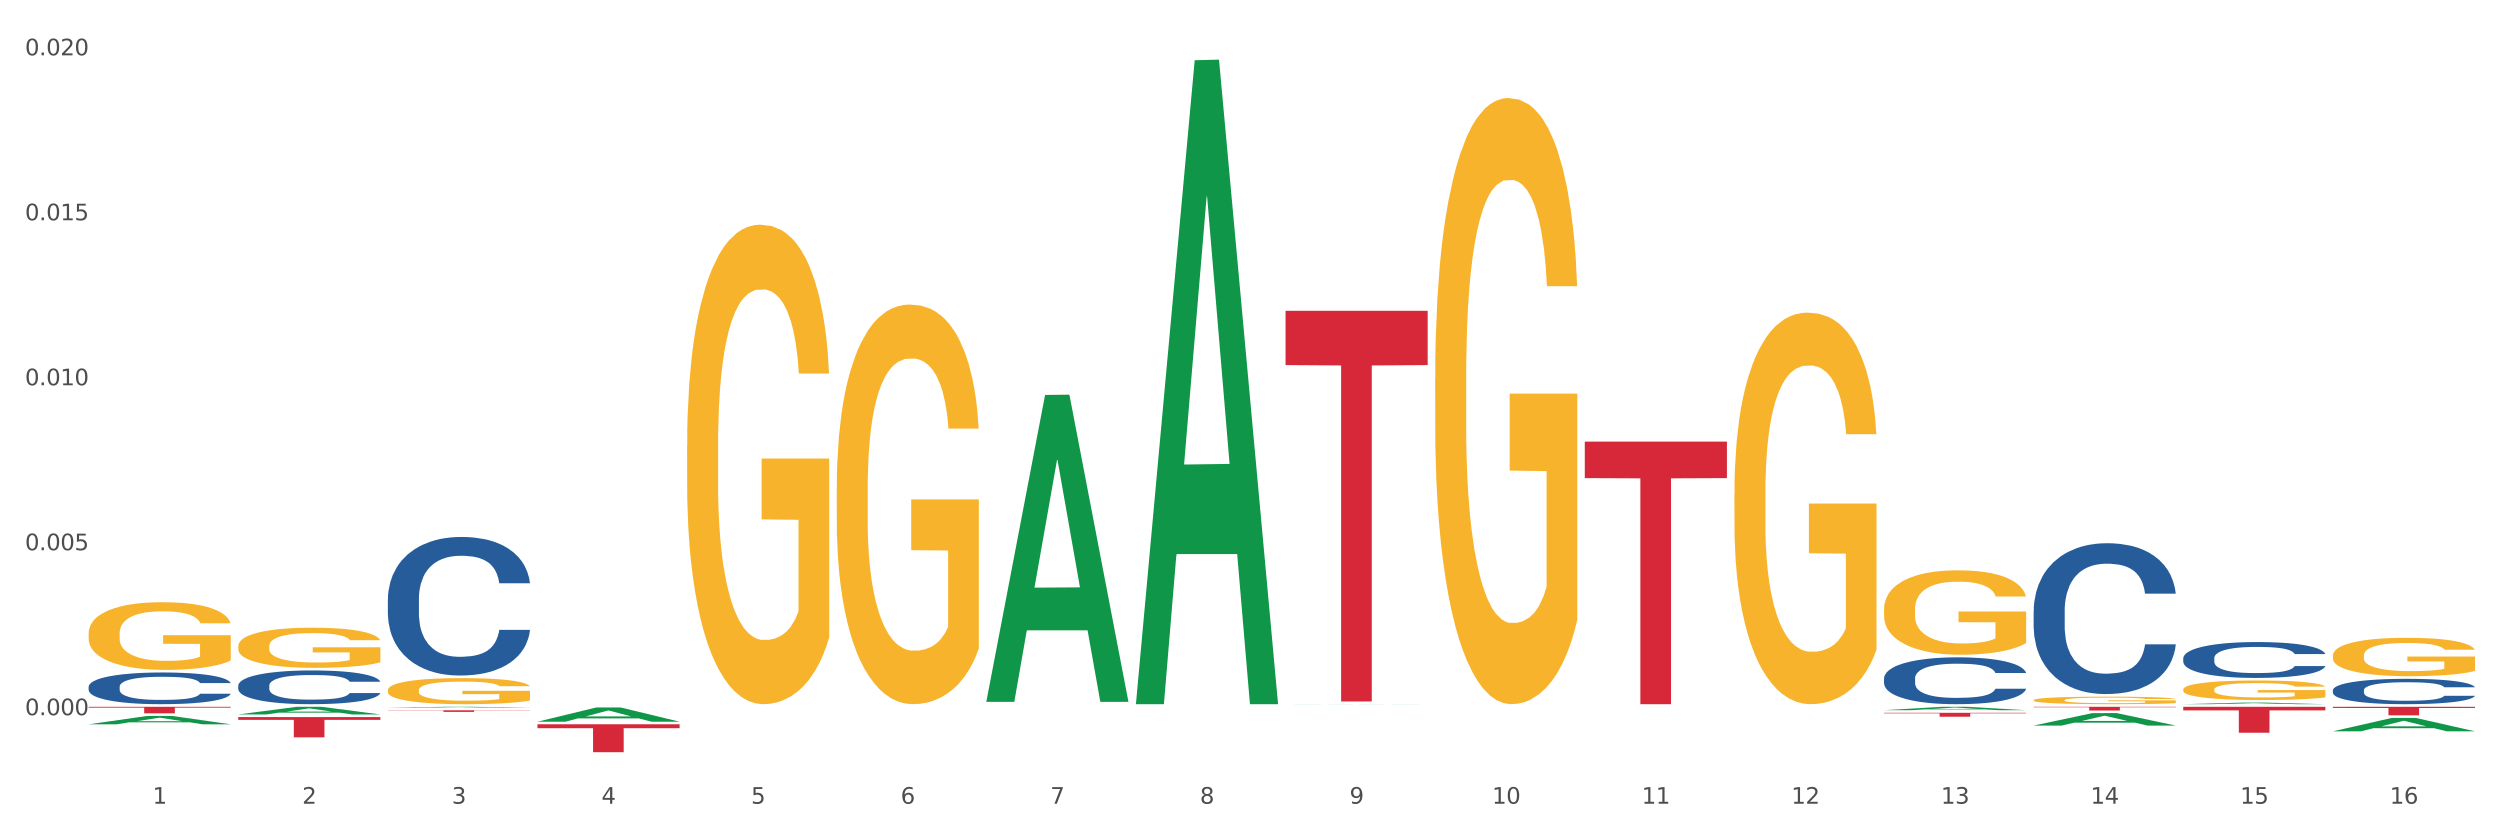 <?xml version="1.0" encoding="utf-8" standalone="no"?>
<!DOCTYPE svg PUBLIC "-//W3C//DTD SVG 1.1//EN"
  "http://www.w3.org/Graphics/SVG/1.1/DTD/svg11.dtd">
<svg xmlns:xlink="http://www.w3.org/1999/xlink" width="1080pt" height="360pt" viewBox="0 0 1080 360" xmlns="http://www.w3.org/2000/svg" version="1.1">
 <rect x="0" y="0" width="1080" height="360" fill="#333333" stroke="none"/>
 <defs>
  <style type="text/css">*{stroke-linejoin: round; stroke-linecap: butt}</style>
 </defs>
 <g id="figure_1">
  <g id="patch_1">
   <path d="M 0 360 
L 1080 360 
L 1080 0 
L 0 0 
z
" style="fill: #ffffff; stroke: #ffffff; stroke-linejoin: miter"/>
  </g>
  <g id="axes_1">
   <g id="matplotlib.axis_1">
    <g id="xtick_1">
     <g id="text_1">
      <!-- 1 -->
      <g style="fill: #4d4d4d" transform="translate(65.93 347.204) scale(0.096 -0.096)">
       <defs>
        <path id="DejaVuSans-31" d="M 794 531 
L 1825 531 
L 1825 4091 
L 703 3866 
L 703 4441 
L 1819 4666 
L 2450 4666 
L 2450 531 
L 3481 531 
L 3481 0 
L 794 0 
L 794 531 
z
" transform="scale(0.016)"/>
       </defs>
       <use xlink:href="#DejaVuSans-31"/>
      </g>
     </g>
    </g>
    <g id="xtick_2">
     <g id="text_2">
      <!-- 2 -->
      <g style="fill: #4d4d4d" transform="translate(130.565 347.204) scale(0.096 -0.096)">
       <defs>
        <path id="DejaVuSans-32" d="M 1228 531 
L 3431 531 
L 3431 0 
L 469 0 
L 469 531 
Q 828 903 1448 1529 
Q 2069 2156 2228 2338 
Q 2531 2678 2651 2914 
Q 2772 3150 2772 3378 
Q 2772 3750 2511 3984 
Q 2250 4219 1831 4219 
Q 1534 4219 1204 4116 
Q 875 4013 500 3803 
L 500 4441 
Q 881 4594 1212 4672 
Q 1544 4750 1819 4750 
Q 2544 4750 2975 4387 
Q 3406 4025 3406 3419 
Q 3406 3131 3298 2873 
Q 3191 2616 2906 2266 
Q 2828 2175 2409 1742 
Q 1991 1309 1228 531 
z
" transform="scale(0.016)"/>
       </defs>
       <use xlink:href="#DejaVuSans-32"/>
      </g>
     </g>
    </g>
    <g id="xtick_3">
     <g id="text_3">
      <!-- 3 -->
      <g style="fill: #4d4d4d" transform="translate(195.199 347.204) scale(0.096 -0.096)">
       <defs>
        <path id="DejaVuSans-33" d="M 2597 2516 
Q 3050 2419 3304 2112 
Q 3559 1806 3559 1356 
Q 3559 666 3084 287 
Q 2609 -91 1734 -91 
Q 1441 -91 1130 -33 
Q 819 25 488 141 
L 488 750 
Q 750 597 1062 519 
Q 1375 441 1716 441 
Q 2309 441 2620 675 
Q 2931 909 2931 1356 
Q 2931 1769 2642 2001 
Q 2353 2234 1838 2234 
L 1294 2234 
L 1294 2753 
L 1863 2753 
Q 2328 2753 2575 2939 
Q 2822 3125 2822 3475 
Q 2822 3834 2567 4026 
Q 2313 4219 1838 4219 
Q 1578 4219 1281 4162 
Q 984 4106 628 3988 
L 628 4550 
Q 988 4650 1302 4700 
Q 1616 4750 1894 4750 
Q 2613 4750 3031 4423 
Q 3450 4097 3450 3541 
Q 3450 3153 3228 2886 
Q 3006 2619 2597 2516 
z
" transform="scale(0.016)"/>
       </defs>
       <use xlink:href="#DejaVuSans-33"/>
      </g>
     </g>
    </g>
    <g id="xtick_4">
     <g id="text_4">
      <!-- 4 -->
      <g style="fill: #4d4d4d" transform="translate(259.833 347.204) scale(0.096 -0.096)">
       <defs>
        <path id="DejaVuSans-34" d="M 2419 4116 
L 825 1625 
L 2419 1625 
L 2419 4116 
z
M 2253 4666 
L 3047 4666 
L 3047 1625 
L 3713 1625 
L 3713 1100 
L 3047 1100 
L 3047 0 
L 2419 0 
L 2419 1100 
L 313 1100 
L 313 1709 
L 2253 4666 
z
" transform="scale(0.016)"/>
       </defs>
       <use xlink:href="#DejaVuSans-34"/>
      </g>
     </g>
    </g>
    <g id="xtick_5">
     <g id="text_5">
      <!-- 5 -->
      <g style="fill: #4d4d4d" transform="translate(324.467 347.204) scale(0.096 -0.096)">
       <defs>
        <path id="DejaVuSans-35" d="M 691 4666 
L 3169 4666 
L 3169 4134 
L 1269 4134 
L 1269 2991 
Q 1406 3038 1543 3061 
Q 1681 3084 1819 3084 
Q 2600 3084 3056 2656 
Q 3513 2228 3513 1497 
Q 3513 744 3044 326 
Q 2575 -91 1722 -91 
Q 1428 -91 1123 -41 
Q 819 9 494 109 
L 494 744 
Q 775 591 1075 516 
Q 1375 441 1709 441 
Q 2250 441 2565 725 
Q 2881 1009 2881 1497 
Q 2881 1984 2565 2268 
Q 2250 2553 1709 2553 
Q 1456 2553 1204 2497 
Q 953 2441 691 2322 
L 691 4666 
z
" transform="scale(0.016)"/>
       </defs>
       <use xlink:href="#DejaVuSans-35"/>
      </g>
     </g>
    </g>
    <g id="xtick_6">
     <g id="text_6">
      <!-- 6 -->
      <g style="fill: #4d4d4d" transform="translate(389.102 347.204) scale(0.096 -0.096)">
       <defs>
        <path id="DejaVuSans-36" d="M 2113 2584 
Q 1688 2584 1439 2293 
Q 1191 2003 1191 1497 
Q 1191 994 1439 701 
Q 1688 409 2113 409 
Q 2538 409 2786 701 
Q 3034 994 3034 1497 
Q 3034 2003 2786 2293 
Q 2538 2584 2113 2584 
z
M 3366 4563 
L 3366 3988 
Q 3128 4100 2886 4159 
Q 2644 4219 2406 4219 
Q 1781 4219 1451 3797 
Q 1122 3375 1075 2522 
Q 1259 2794 1537 2939 
Q 1816 3084 2150 3084 
Q 2853 3084 3261 2657 
Q 3669 2231 3669 1497 
Q 3669 778 3244 343 
Q 2819 -91 2113 -91 
Q 1303 -91 875 529 
Q 447 1150 447 2328 
Q 447 3434 972 4092 
Q 1497 4750 2381 4750 
Q 2619 4750 2861 4703 
Q 3103 4656 3366 4563 
z
" transform="scale(0.016)"/>
       </defs>
       <use xlink:href="#DejaVuSans-36"/>
      </g>
     </g>
    </g>
    <g id="xtick_7">
     <g id="text_7">
      <!-- 7 -->
      <g style="fill: #4d4d4d" transform="translate(453.736 347.204) scale(0.096 -0.096)">
       <defs>
        <path id="DejaVuSans-37" d="M 525 4666 
L 3525 4666 
L 3525 4397 
L 1831 0 
L 1172 0 
L 2766 4134 
L 525 4134 
L 525 4666 
z
" transform="scale(0.016)"/>
       </defs>
       <use xlink:href="#DejaVuSans-37"/>
      </g>
     </g>
    </g>
    <g id="xtick_8">
     <g id="text_8">
      <!-- 8 -->
      <g style="fill: #4d4d4d" transform="translate(518.37 347.204) scale(0.096 -0.096)">
       <defs>
        <path id="DejaVuSans-38" d="M 2034 2216 
Q 1584 2216 1326 1975 
Q 1069 1734 1069 1313 
Q 1069 891 1326 650 
Q 1584 409 2034 409 
Q 2484 409 2743 651 
Q 3003 894 3003 1313 
Q 3003 1734 2745 1975 
Q 2488 2216 2034 2216 
z
M 1403 2484 
Q 997 2584 770 2862 
Q 544 3141 544 3541 
Q 544 4100 942 4425 
Q 1341 4750 2034 4750 
Q 2731 4750 3128 4425 
Q 3525 4100 3525 3541 
Q 3525 3141 3298 2862 
Q 3072 2584 2669 2484 
Q 3125 2378 3379 2068 
Q 3634 1759 3634 1313 
Q 3634 634 3220 271 
Q 2806 -91 2034 -91 
Q 1263 -91 848 271 
Q 434 634 434 1313 
Q 434 1759 690 2068 
Q 947 2378 1403 2484 
z
M 1172 3481 
Q 1172 3119 1398 2916 
Q 1625 2713 2034 2713 
Q 2441 2713 2670 2916 
Q 2900 3119 2900 3481 
Q 2900 3844 2670 4047 
Q 2441 4250 2034 4250 
Q 1625 4250 1398 4047 
Q 1172 3844 1172 3481 
z
" transform="scale(0.016)"/>
       </defs>
       <use xlink:href="#DejaVuSans-38"/>
      </g>
     </g>
    </g>
    <g id="xtick_9">
     <g id="text_9">
      <!-- 9 -->
      <g style="fill: #4d4d4d" transform="translate(583.005 347.204) scale(0.096 -0.096)">
       <defs>
        <path id="DejaVuSans-39" d="M 703 97 
L 703 672 
Q 941 559 1184 500 
Q 1428 441 1663 441 
Q 2288 441 2617 861 
Q 2947 1281 2994 2138 
Q 2813 1869 2534 1725 
Q 2256 1581 1919 1581 
Q 1219 1581 811 2004 
Q 403 2428 403 3163 
Q 403 3881 828 4315 
Q 1253 4750 1959 4750 
Q 2769 4750 3195 4129 
Q 3622 3509 3622 2328 
Q 3622 1225 3098 567 
Q 2575 -91 1691 -91 
Q 1453 -91 1209 -44 
Q 966 3 703 97 
z
M 1959 2075 
Q 2384 2075 2632 2365 
Q 2881 2656 2881 3163 
Q 2881 3666 2632 3958 
Q 2384 4250 1959 4250 
Q 1534 4250 1286 3958 
Q 1038 3666 1038 3163 
Q 1038 2656 1286 2365 
Q 1534 2075 1959 2075 
z
" transform="scale(0.016)"/>
       </defs>
       <use xlink:href="#DejaVuSans-39"/>
      </g>
     </g>
    </g>
    <g id="xtick_10">
     <g id="text_10">
      <!-- 10 -->
      <g style="fill: #4d4d4d" transform="translate(644.585 347.204) scale(0.096 -0.096)">
       <defs>
        <path id="DejaVuSans-30" d="M 2034 4250 
Q 1547 4250 1301 3770 
Q 1056 3291 1056 2328 
Q 1056 1369 1301 889 
Q 1547 409 2034 409 
Q 2525 409 2770 889 
Q 3016 1369 3016 2328 
Q 3016 3291 2770 3770 
Q 2525 4250 2034 4250 
z
M 2034 4750 
Q 2819 4750 3233 4129 
Q 3647 3509 3647 2328 
Q 3647 1150 3233 529 
Q 2819 -91 2034 -91 
Q 1250 -91 836 529 
Q 422 1150 422 2328 
Q 422 3509 836 4129 
Q 1250 4750 2034 4750 
z
" transform="scale(0.016)"/>
       </defs>
       <use xlink:href="#DejaVuSans-31"/>
       <use xlink:href="#DejaVuSans-30" transform="translate(63.623 0)"/>
      </g>
     </g>
    </g>
    <g id="xtick_11">
     <g id="text_11">
      <!-- 11 -->
      <g style="fill: #4d4d4d" transform="translate(709.219 347.204) scale(0.096 -0.096)">
       <use xlink:href="#DejaVuSans-31"/>
       <use xlink:href="#DejaVuSans-31" transform="translate(63.623 0)"/>
      </g>
     </g>
    </g>
    <g id="xtick_12">
     <g id="text_12">
      <!-- 12 -->
      <g style="fill: #4d4d4d" transform="translate(773.854 347.204) scale(0.096 -0.096)">
       <use xlink:href="#DejaVuSans-31"/>
       <use xlink:href="#DejaVuSans-32" transform="translate(63.623 0)"/>
      </g>
     </g>
    </g>
    <g id="xtick_13">
     <g id="text_13">
      <!-- 13 -->
      <g style="fill: #4d4d4d" transform="translate(838.488 347.204) scale(0.096 -0.096)">
       <use xlink:href="#DejaVuSans-31"/>
       <use xlink:href="#DejaVuSans-33" transform="translate(63.623 0)"/>
      </g>
     </g>
    </g>
    <g id="xtick_14">
     <g id="text_14">
      <!-- 14 -->
      <g style="fill: #4d4d4d" transform="translate(903.122 347.204) scale(0.096 -0.096)">
       <use xlink:href="#DejaVuSans-31"/>
       <use xlink:href="#DejaVuSans-34" transform="translate(63.623 0)"/>
      </g>
     </g>
    </g>
    <g id="xtick_15">
     <g id="text_15">
      <!-- 15 -->
      <g style="fill: #4d4d4d" transform="translate(967.756 347.204) scale(0.096 -0.096)">
       <use xlink:href="#DejaVuSans-31"/>
       <use xlink:href="#DejaVuSans-35" transform="translate(63.623 0)"/>
      </g>
     </g>
    </g>
    <g id="xtick_16">
     <g id="text_16">
      <!-- 16 -->
      <g style="fill: #4d4d4d" transform="translate(1032.391 347.204) scale(0.096 -0.096)">
       <use xlink:href="#DejaVuSans-31"/>
       <use xlink:href="#DejaVuSans-36" transform="translate(63.623 0)"/>
      </g>
     </g>
    </g>
    <g id="xtick_17"/>
    <g id="xtick_18"/>
    <g id="xtick_19"/>
    <g id="xtick_20"/>
    <g id="xtick_21"/>
    <g id="xtick_22"/>
    <g id="xtick_23"/>
    <g id="xtick_24"/>
    <g id="xtick_25"/>
    <g id="xtick_26"/>
    <g id="xtick_27"/>
    <g id="xtick_28"/>
    <g id="xtick_29"/>
    <g id="xtick_30"/>
    <g id="xtick_31"/>
   </g>
   <g id="matplotlib.axis_2">
    <g id="ytick_1">
     <g id="text_17">
      <!-- 0.000 -->
      <g style="fill: #4d4d4d" transform="translate(10.8 308.972) scale(0.096 -0.096)">
       <defs>
        <path id="DejaVuSans-2e" d="M 684 794 
L 1344 794 
L 1344 0 
L 684 0 
L 684 794 
z
" transform="scale(0.016)"/>
       </defs>
       <use xlink:href="#DejaVuSans-30"/>
       <use xlink:href="#DejaVuSans-2e" transform="translate(63.623 0)"/>
       <use xlink:href="#DejaVuSans-30" transform="translate(95.41 0)"/>
       <use xlink:href="#DejaVuSans-30" transform="translate(159.033 0)"/>
       <use xlink:href="#DejaVuSans-30" transform="translate(222.656 0)"/>
      </g>
     </g>
    </g>
    <g id="ytick_2">
     <g id="text_18">
      <!-- 0.005 -->
      <g style="fill: #4d4d4d" transform="translate(10.8 237.704) scale(0.096 -0.096)">
       <use xlink:href="#DejaVuSans-30"/>
       <use xlink:href="#DejaVuSans-2e" transform="translate(63.623 0)"/>
       <use xlink:href="#DejaVuSans-30" transform="translate(95.41 0)"/>
       <use xlink:href="#DejaVuSans-30" transform="translate(159.033 0)"/>
       <use xlink:href="#DejaVuSans-35" transform="translate(222.656 0)"/>
      </g>
     </g>
    </g>
    <g id="ytick_3">
     <g id="text_19">
      <!-- 0.010 -->
      <g style="fill: #4d4d4d" transform="translate(10.8 166.435) scale(0.096 -0.096)">
       <use xlink:href="#DejaVuSans-30"/>
       <use xlink:href="#DejaVuSans-2e" transform="translate(63.623 0)"/>
       <use xlink:href="#DejaVuSans-30" transform="translate(95.41 0)"/>
       <use xlink:href="#DejaVuSans-31" transform="translate(159.033 0)"/>
       <use xlink:href="#DejaVuSans-30" transform="translate(222.656 0)"/>
      </g>
     </g>
    </g>
    <g id="ytick_4">
     <g id="text_20">
      <!-- 0.015 -->
      <g style="fill: #4d4d4d" transform="translate(10.8 95.167) scale(0.096 -0.096)">
       <use xlink:href="#DejaVuSans-30"/>
       <use xlink:href="#DejaVuSans-2e" transform="translate(63.623 0)"/>
       <use xlink:href="#DejaVuSans-30" transform="translate(95.41 0)"/>
       <use xlink:href="#DejaVuSans-31" transform="translate(159.033 0)"/>
       <use xlink:href="#DejaVuSans-35" transform="translate(222.656 0)"/>
      </g>
     </g>
    </g>
    <g id="ytick_5">
     <g id="text_21">
      <!-- 0.020 -->
      <g style="fill: #4d4d4d" transform="translate(10.8 23.898) scale(0.096 -0.096)">
       <use xlink:href="#DejaVuSans-30"/>
       <use xlink:href="#DejaVuSans-2e" transform="translate(63.623 0)"/>
       <use xlink:href="#DejaVuSans-30" transform="translate(95.41 0)"/>
       <use xlink:href="#DejaVuSans-32" transform="translate(159.033 0)"/>
       <use xlink:href="#DejaVuSans-30" transform="translate(222.656 0)"/>
      </g>
     </g>
    </g>
    <g id="ytick_6"/>
    <g id="ytick_7"/>
    <g id="ytick_8"/>
    <g id="ytick_9"/>
   </g>
   <g id="PolyCollection_1">
    <path d="M 38.283 312.895 
L 38.346 312.891 
L 63.667 309.275 
L 74.175 309.272 
L 99.686 312.902 
L 87.532 312.902 
L 82.024 312.056 
L 55.881 312.056 
L 55.691 312.07 
L 50.374 312.902 
L 38.283 312.902 
L 38.283 312.895 
L 59.173 311.552 
L 78.733 311.549 
L 69.048 310.045 
L 68.921 310.039 
L 68.794 310.049 
L 59.109 311.549 
L 59.173 311.552 
L 38.283 312.895 
z
" clip-path="url(#pdd924b8f93)" style="fill: #109648"/>
    <path d="M 102.917 308.64 
L 102.981 308.637 
L 128.301 305.328 
L 138.809 305.325 
L 164.32 308.647 
L 152.166 308.647 
L 146.659 307.873 
L 120.515 307.873 
L 120.325 307.886 
L 115.008 308.647 
L 102.917 308.647 
L 102.917 308.64 
L 123.807 307.412 
L 143.367 307.409 
L 133.682 306.033 
L 133.555 306.027 
L 133.429 306.036 
L 123.744 307.409 
L 123.807 307.412 
L 102.917 308.64 
z
" clip-path="url(#pdd924b8f93)" style="fill: #109648"/>
    <path d="M 167.552 305.727 
L 167.615 305.726 
L 192.936 305.326 
L 203.444 305.325 
L 228.954 305.727 
L 216.8 305.727 
L 211.293 305.634 
L 185.149 305.634 
L 184.96 305.635 
L 179.642 305.727 
L 167.552 305.727 
L 167.552 305.727 
L 188.441 305.578 
L 208.001 305.577 
L 198.316 305.411 
L 198.19 305.41 
L 198.063 305.411 
L 188.378 305.577 
L 188.441 305.578 
L 167.552 305.727 
z
" clip-path="url(#pdd924b8f93)" style="fill: #109648"/>
    <path d="M 232.186 311.766 
L 232.249 311.76 
L 257.57 305.628 
L 268.078 305.622 
L 293.588 311.778 
L 281.435 311.778 
L 275.927 310.344 
L 249.784 310.344 
L 249.594 310.367 
L 244.276 311.778 
L 232.186 311.778 
L 232.186 311.766 
L 253.075 309.489 
L 272.636 309.483 
L 262.95 306.934 
L 262.824 306.923 
L 262.697 306.94 
L 253.012 309.483 
L 253.075 309.489 
L 232.186 311.766 
z
" clip-path="url(#pdd924b8f93)" style="fill: #109648"/>
    <path d="M 426.089 302.959 
L 426.152 302.834 
L 451.473 170.615 
L 461.981 170.491 
L 487.491 303.208 
L 475.337 303.208 
L 469.83 272.303 
L 443.687 272.303 
L 443.497 272.801 
L 438.179 303.208 
L 426.089 303.208 
L 426.089 302.959 
L 446.978 253.859 
L 466.539 253.735 
L 456.853 198.779 
L 456.727 198.529 
L 456.6 198.903 
L 446.915 253.735 
L 446.978 253.859 
L 426.089 302.959 
z
" clip-path="url(#pdd924b8f93)" style="fill: #109648"/>
    <path d="M 490.723 303.684 
L 490.786 303.423 
L 516.107 26.021 
L 526.615 25.759 
L 552.126 304.207 
L 539.972 304.207 
L 534.464 239.367 
L 508.321 239.367 
L 508.131 240.412 
L 502.814 304.207 
L 490.723 304.207 
L 490.723 303.684 
L 511.613 200.672 
L 531.173 200.41 
L 521.488 85.109 
L 521.361 84.586 
L 521.234 85.371 
L 511.549 200.41 
L 511.613 200.672 
L 490.723 303.684 
z
" clip-path="url(#pdd924b8f93)" style="fill: #109648"/>
    <path d="M 878.529 313.441 
L 878.592 313.436 
L 903.913 308.061 
L 914.421 308.056 
L 939.931 313.451 
L 927.777 313.451 
L 922.27 312.195 
L 896.127 312.195 
L 895.937 312.215 
L 890.619 313.451 
L 878.529 313.451 
L 878.529 313.441 
L 899.418 311.445 
L 918.979 311.44 
L 909.293 309.206 
L 909.167 309.196 
L 909.04 309.211 
L 899.355 311.44 
L 899.418 311.445 
L 878.529 313.441 
z
" clip-path="url(#pdd924b8f93)" style="fill: #109648"/>
    <path d="M 813.895 306.808 
L 813.958 306.807 
L 839.278 305.327 
L 849.787 305.325 
L 875.297 306.811 
L 863.143 306.811 
L 857.636 306.465 
L 831.492 306.465 
L 831.302 306.471 
L 825.985 306.811 
L 813.895 306.811 
L 813.895 306.808 
L 834.784 306.258 
L 854.344 306.257 
L 844.659 305.642 
L 844.533 305.639 
L 844.406 305.643 
L 834.721 306.257 
L 834.784 306.258 
L 813.895 306.808 
z
" clip-path="url(#pdd924b8f93)" style="fill: #109648"/>
    <path d="M 943.163 304.206 
L 943.226 304.205 
L 968.547 303.536 
L 979.055 303.536 
L 1004.566 304.207 
L 992.412 304.207 
L 986.905 304.051 
L 960.761 304.051 
L 960.571 304.053 
L 955.254 304.207 
L 943.163 304.207 
L 943.163 304.206 
L 964.053 303.957 
L 983.613 303.957 
L 973.928 303.679 
L 973.801 303.677 
L 973.675 303.679 
L 963.989 303.957 
L 964.053 303.957 
L 943.163 304.206 
z
" clip-path="url(#pdd924b8f93)" style="fill: #109648"/>
    <path d="M 1007.797 315.928 
L 1007.861 315.922 
L 1033.181 310.16 
L 1043.689 310.155 
L 1069.2 315.939 
L 1057.046 315.939 
L 1051.539 314.592 
L 1025.395 314.592 
L 1025.205 314.613 
L 1019.888 315.939 
L 1007.797 315.939 
L 1007.797 315.928 
L 1028.687 313.788 
L 1048.247 313.782 
L 1038.562 311.387 
L 1038.435 311.377 
L 1038.309 311.393 
L 1028.624 313.782 
L 1028.687 313.788 
L 1007.797 315.928 
z
" clip-path="url(#pdd924b8f93)" style="fill: #109648"/>
    <path d="M 555.357 304.207 
L 555.421 304.207 
L 580.741 304.159 
L 591.249 304.159 
L 616.76 304.207 
L 604.606 304.207 
L 599.099 304.196 
L 572.955 304.196 
L 572.765 304.196 
L 567.448 304.207 
L 555.357 304.207 
L 555.357 304.207 
L 576.247 304.189 
L 595.807 304.189 
L 586.122 304.169 
L 585.995 304.169 
L 585.869 304.169 
L 576.184 304.189 
L 576.247 304.189 
L 555.357 304.207 
z
" clip-path="url(#pdd924b8f93)" style="fill: #109648"/>
    <path d="M 943.163 284.329 
L 943.236 284.315 
L 943.236 283.919 
L 943.453 283.381 
L 944.252 282.39 
L 945.268 281.64 
L 947.01 280.763 
L 947.953 280.395 
L 949.187 279.985 
L 951.728 279.32 
L 954.631 278.754 
L 956.663 278.442 
L 958.187 278.244 
L 961.598 277.89 
L 963.558 277.735 
L 965.59 277.607 
L 967.332 277.522 
L 970.235 277.423 
L 972.558 277.381 
L 975.243 277.367 
L 977.493 277.381 
L 980.469 277.438 
L 984.824 277.607 
L 986.493 277.706 
L 988.743 277.876 
L 991.066 278.103 
L 992.953 278.329 
L 995.13 278.655 
L 997.38 279.079 
L 999.558 279.617 
L 1001.082 280.112 
L 1002.316 280.636 
L 1003.404 281.272 
L 1004.203 281.966 
L 1004.566 282.546 
L 991.284 282.546 
L 990.921 282.022 
L 990.195 281.456 
L 989.469 281.074 
L 988.671 280.763 
L 987.437 280.409 
L 986.348 280.183 
L 984.534 279.914 
L 982.864 279.744 
L 981.485 279.645 
L 979.816 279.56 
L 976.26 279.475 
L 973.719 279.475 
L 972.122 279.504 
L 970.163 279.574 
L 968.494 279.673 
L 966.534 279.843 
L 965.01 280.027 
L 963.485 280.268 
L 962.615 280.438 
L 961.308 280.749 
L 960.437 281.004 
L 959.276 281.442 
L 958.623 281.754 
L 957.461 282.56 
L 956.953 283.154 
L 956.736 283.565 
L 956.59 284.018 
L 956.59 286.225 
L 957.026 287.216 
L 957.389 287.64 
L 957.969 288.121 
L 959.058 288.744 
L 960.655 289.352 
L 962.324 289.791 
L 963.703 290.06 
L 965.01 290.258 
L 966.316 290.414 
L 967.913 290.555 
L 969.219 290.64 
L 971.179 290.725 
L 973.502 290.767 
L 975.316 290.767 
L 979.018 290.697 
L 980.687 290.626 
L 982.284 290.527 
L 984.026 290.371 
L 985.405 290.201 
L 986.203 290.074 
L 987.509 289.805 
L 988.526 289.522 
L 989.397 289.197 
L 989.977 288.914 
L 990.63 288.489 
L 991.138 288.008 
L 991.284 287.753 
L 1004.566 287.753 
L 1004.275 288.263 
L 1003.767 288.758 
L 1002.751 289.423 
L 1001.953 289.805 
L 1000.719 290.272 
L 999.413 290.668 
L 997.598 291.107 
L 995.929 291.433 
L 994.187 291.716 
L 992.3 291.97 
L 988.888 292.324 
L 987.655 292.423 
L 985.042 292.593 
L 983.009 292.692 
L 980.034 292.791 
L 976.985 292.848 
L 973.792 292.862 
L 970.961 292.833 
L 967.84 292.749 
L 965.881 292.664 
L 963.703 292.536 
L 961.163 292.338 
L 958.768 292.098 
L 956.518 291.815 
L 954.413 291.489 
L 952.453 291.121 
L 949.913 290.513 
L 948.026 289.918 
L 946.647 289.367 
L 945.703 288.9 
L 944.76 288.305 
L 944.252 287.895 
L 943.453 286.904 
L 943.163 285.985 
L 943.163 284.329 
z
" clip-path="url(#pdd924b8f93)" style="fill: #255c99"/>
    <path d="M 102.917 309.765 
L 164.32 309.765 
L 164.32 310.984 
L 140.166 310.992 
L 140.166 318.535 
L 126.925 318.535 
L 126.925 310.992 
L 102.917 310.984 
L 102.917 309.773 
L 102.917 309.765 
z
" clip-path="url(#pdd924b8f93)" style="fill: #d62839"/>
    <path d="M 1007.797 298.173 
L 1007.87 298.163 
L 1007.87 297.883 
L 1008.088 297.502 
L 1008.886 296.802 
L 1009.902 296.272 
L 1011.644 295.651 
L 1012.588 295.391 
L 1013.822 295.101 
L 1016.362 294.631 
L 1019.265 294.23 
L 1021.297 294.01 
L 1022.821 293.87 
L 1026.233 293.62 
L 1028.192 293.51 
L 1030.225 293.42 
L 1031.967 293.36 
L 1034.87 293.29 
L 1037.192 293.26 
L 1039.878 293.25 
L 1042.128 293.26 
L 1045.103 293.3 
L 1049.458 293.42 
L 1051.128 293.49 
L 1053.378 293.61 
L 1055.7 293.77 
L 1057.587 293.93 
L 1059.765 294.16 
L 1062.015 294.46 
L 1064.192 294.841 
L 1065.716 295.191 
L 1066.95 295.561 
L 1068.039 296.012 
L 1068.837 296.502 
L 1069.2 296.912 
L 1055.918 296.912 
L 1055.555 296.542 
L 1054.829 296.142 
L 1054.103 295.871 
L 1053.305 295.651 
L 1052.071 295.401 
L 1050.982 295.241 
L 1049.168 295.051 
L 1047.499 294.931 
L 1046.12 294.861 
L 1044.45 294.801 
L 1040.894 294.741 
L 1038.354 294.741 
L 1036.757 294.761 
L 1034.797 294.811 
L 1033.128 294.881 
L 1031.168 295.001 
L 1029.644 295.131 
L 1028.12 295.301 
L 1027.249 295.421 
L 1025.942 295.641 
L 1025.071 295.821 
L 1023.91 296.132 
L 1023.257 296.352 
L 1022.096 296.922 
L 1021.588 297.342 
L 1021.37 297.633 
L 1021.225 297.953 
L 1021.225 299.514 
L 1021.66 300.214 
L 1022.023 300.514 
L 1022.604 300.855 
L 1023.692 301.295 
L 1025.289 301.725 
L 1026.959 302.035 
L 1028.338 302.226 
L 1029.644 302.366 
L 1030.95 302.476 
L 1032.547 302.576 
L 1033.854 302.636 
L 1035.813 302.696 
L 1038.136 302.726 
L 1039.95 302.726 
L 1043.652 302.676 
L 1045.321 302.626 
L 1046.918 302.556 
L 1048.66 302.446 
L 1050.039 302.326 
L 1050.837 302.236 
L 1052.144 302.045 
L 1053.16 301.845 
L 1054.031 301.615 
L 1054.611 301.415 
L 1055.265 301.115 
L 1055.773 300.775 
L 1055.918 300.595 
L 1069.2 300.595 
L 1068.91 300.955 
L 1068.402 301.305 
L 1067.386 301.775 
L 1066.587 302.045 
L 1065.353 302.376 
L 1064.047 302.656 
L 1062.232 302.966 
L 1060.563 303.196 
L 1058.821 303.396 
L 1056.934 303.576 
L 1053.523 303.827 
L 1052.289 303.897 
L 1049.676 304.017 
L 1047.644 304.087 
L 1044.668 304.157 
L 1041.62 304.197 
L 1038.426 304.207 
L 1035.596 304.187 
L 1032.475 304.127 
L 1030.515 304.067 
L 1028.338 303.977 
L 1025.797 303.837 
L 1023.402 303.667 
L 1021.152 303.466 
L 1019.047 303.236 
L 1017.088 302.976 
L 1014.547 302.546 
L 1012.66 302.126 
L 1011.281 301.735 
L 1010.338 301.405 
L 1009.394 300.985 
L 1008.886 300.695 
L 1008.088 299.994 
L 1007.797 299.344 
L 1007.797 298.173 
z
" clip-path="url(#pdd924b8f93)" style="fill: #255c99"/>
    <path d="M 167.552 298.151 
L 167.624 298.141 
L 167.624 297.771 
L 167.769 297.452 
L 168.494 296.681 
L 169.581 296.043 
L 170.379 295.704 
L 171.176 295.426 
L 172.119 295.149 
L 173.279 294.861 
L 175.381 294.439 
L 176.686 294.223 
L 178.281 293.997 
L 181.18 293.668 
L 183.283 293.483 
L 185.458 293.329 
L 189.01 293.144 
L 191.33 293.061 
L 193.794 293 
L 196.767 292.959 
L 199.014 292.948 
L 203.944 292.979 
L 208.148 293.072 
L 210.178 293.144 
L 212.788 293.267 
L 214.165 293.349 
L 216.413 293.514 
L 218.732 293.73 
L 220.327 293.915 
L 222.72 294.264 
L 224.532 294.614 
L 226.199 295.046 
L 227.069 295.344 
L 227.722 295.622 
L 228.302 295.94 
L 228.882 296.444 
L 215.833 296.444 
L 215.325 296.084 
L 214.528 295.745 
L 213.368 295.416 
L 212.353 295.21 
L 210.613 294.953 
L 209.018 294.789 
L 207.351 294.665 
L 205.321 294.563 
L 203.726 294.511 
L 201.479 294.47 
L 197.057 294.48 
L 194.084 294.563 
L 192.055 294.665 
L 190.75 294.758 
L 189.59 294.861 
L 188.285 295.005 
L 186.763 295.221 
L 185.675 295.416 
L 184.588 295.663 
L 183.718 295.91 
L 182.92 296.197 
L 182.268 296.506 
L 181.76 296.825 
L 181.325 297.215 
L 180.963 297.863 
L 180.963 299.272 
L 181.108 299.59 
L 181.47 300.012 
L 181.905 300.331 
L 182.63 300.711 
L 183.283 300.968 
L 184.515 301.338 
L 185.893 301.647 
L 186.98 301.842 
L 188.067 302.007 
L 189.952 302.233 
L 192.055 302.418 
L 193.867 302.531 
L 196.332 302.634 
L 197.999 302.675 
L 199.449 302.695 
L 203.001 302.695 
L 205.539 302.665 
L 208.366 302.593 
L 210.541 302.5 
L 212.353 302.387 
L 214.383 302.202 
L 215.688 302.027 
L 215.688 299.878 
L 199.739 299.868 
L 199.739 298.439 
L 228.954 298.439 
L 228.954 302.634 
L 227.722 302.85 
L 226.344 303.045 
L 224.894 303.22 
L 222.72 303.436 
L 220.11 303.641 
L 217.79 303.785 
L 215.325 303.909 
L 212.425 304.022 
L 208.656 304.125 
L 206.336 304.166 
L 203.436 304.197 
L 200.029 304.207 
L 197.057 304.186 
L 194.157 304.135 
L 191.112 304.042 
L 188.14 303.909 
L 185.893 303.775 
L 183.645 303.611 
L 181.253 303.395 
L 179.368 303.189 
L 177.918 303.004 
L 176.323 302.767 
L 174.584 302.459 
L 173.279 302.181 
L 172.119 301.894 
L 170.886 301.523 
L 170.016 301.205 
L 169.146 300.804 
L 168.639 300.505 
L 168.059 300.043 
L 167.624 299.395 
L 167.552 298.151 
z
" clip-path="url(#pdd924b8f93)" style="fill: #f7b32b"/>
    <path d="M 102.917 296.181 
L 102.99 296.168 
L 102.99 295.795 
L 103.208 295.29 
L 104.006 294.358 
L 105.022 293.653 
L 106.764 292.827 
L 107.708 292.481 
L 108.941 292.095 
L 111.482 291.47 
L 114.385 290.937 
L 116.417 290.645 
L 117.941 290.458 
L 121.353 290.126 
L 123.312 289.979 
L 125.344 289.859 
L 127.086 289.78 
L 129.99 289.686 
L 132.312 289.646 
L 134.998 289.633 
L 137.248 289.646 
L 140.223 289.7 
L 144.578 289.859 
L 146.247 289.953 
L 148.497 290.112 
L 150.82 290.325 
L 152.707 290.538 
L 154.884 290.844 
L 157.134 291.244 
L 159.312 291.749 
L 160.836 292.215 
L 162.07 292.708 
L 163.159 293.307 
L 163.957 293.959 
L 164.32 294.504 
L 151.038 294.504 
L 150.675 294.012 
L 149.949 293.48 
L 149.223 293.12 
L 148.425 292.827 
L 147.191 292.495 
L 146.102 292.282 
L 144.288 292.029 
L 142.618 291.869 
L 141.239 291.776 
L 139.57 291.696 
L 136.014 291.616 
L 133.473 291.616 
L 131.877 291.643 
L 129.917 291.709 
L 128.248 291.803 
L 126.288 291.962 
L 124.764 292.135 
L 123.24 292.362 
L 122.369 292.521 
L 121.062 292.814 
L 120.191 293.054 
L 119.03 293.466 
L 118.377 293.759 
L 117.216 294.518 
L 116.707 295.077 
L 116.49 295.463 
L 116.345 295.889 
L 116.345 297.965 
L 116.78 298.896 
L 117.143 299.296 
L 117.724 299.748 
L 118.812 300.334 
L 120.409 300.906 
L 122.078 301.319 
L 123.457 301.572 
L 124.764 301.758 
L 126.07 301.904 
L 127.667 302.037 
L 128.973 302.117 
L 130.933 302.197 
L 133.256 302.237 
L 135.07 302.237 
L 138.772 302.171 
L 140.441 302.104 
L 142.038 302.011 
L 143.78 301.864 
L 145.159 301.705 
L 145.957 301.585 
L 147.264 301.332 
L 148.28 301.066 
L 149.151 300.76 
L 149.731 300.494 
L 150.385 300.094 
L 150.893 299.642 
L 151.038 299.402 
L 164.32 299.402 
L 164.03 299.881 
L 163.521 300.347 
L 162.505 300.973 
L 161.707 301.332 
L 160.473 301.771 
L 159.167 302.144 
L 157.352 302.557 
L 155.683 302.863 
L 153.941 303.129 
L 152.054 303.368 
L 148.643 303.701 
L 147.409 303.794 
L 144.796 303.954 
L 142.764 304.047 
L 139.788 304.14 
L 136.74 304.194 
L 133.546 304.207 
L 130.715 304.18 
L 127.594 304.1 
L 125.635 304.021 
L 123.457 303.901 
L 120.917 303.714 
L 118.522 303.488 
L 116.272 303.222 
L 114.167 302.916 
L 112.208 302.57 
L 109.667 301.998 
L 107.78 301.439 
L 106.401 300.919 
L 105.458 300.48 
L 104.514 299.921 
L 104.006 299.535 
L 103.208 298.604 
L 102.917 297.739 
L 102.917 296.181 
z
" clip-path="url(#pdd924b8f93)" style="fill: #255c99"/>
    <path d="M 619.992 163.349 
L 620.064 163.11 
L 620.064 154.5 
L 620.209 147.087 
L 620.934 129.151 
L 622.021 114.323 
L 622.819 106.431 
L 623.616 99.974 
L 624.559 93.517 
L 625.719 86.821 
L 627.821 77.016 
L 629.126 71.994 
L 630.721 66.733 
L 633.621 59.08 
L 635.723 54.776 
L 637.898 51.188 
L 641.45 46.884 
L 643.77 44.97 
L 646.235 43.536 
L 649.207 42.579 
L 651.454 42.34 
L 656.384 43.057 
L 660.588 45.21 
L 662.618 46.884 
L 665.228 49.753 
L 666.605 51.667 
L 668.853 55.493 
L 671.173 60.515 
L 672.767 64.82 
L 675.16 72.951 
L 676.972 81.082 
L 678.639 91.126 
L 679.509 98.061 
L 680.162 104.518 
L 680.742 111.932 
L 681.322 123.65 
L 668.273 123.65 
L 667.765 115.28 
L 666.968 107.388 
L 665.808 99.735 
L 664.793 94.952 
L 663.053 88.974 
L 661.458 85.147 
L 659.791 82.278 
L 657.761 79.886 
L 656.166 78.69 
L 653.919 77.734 
L 649.497 77.973 
L 646.525 79.886 
L 644.495 82.278 
L 643.19 84.43 
L 642.03 86.821 
L 640.725 90.169 
L 639.203 95.192 
L 638.115 99.735 
L 637.028 105.475 
L 636.158 111.214 
L 635.36 117.911 
L 634.708 125.085 
L 634.201 132.499 
L 633.766 141.586 
L 633.403 156.653 
L 633.403 189.416 
L 633.548 196.829 
L 633.911 206.635 
L 634.346 214.048 
L 635.07 222.897 
L 635.723 228.875 
L 636.955 237.485 
L 638.333 244.659 
L 639.42 249.203 
L 640.508 253.029 
L 642.392 258.29 
L 644.495 262.595 
L 646.307 265.226 
L 648.772 267.617 
L 650.439 268.574 
L 651.889 269.052 
L 655.441 269.052 
L 657.979 268.335 
L 660.806 266.661 
L 662.981 264.508 
L 664.793 261.878 
L 666.823 257.573 
L 668.128 253.508 
L 668.128 203.526 
L 652.179 203.286 
L 652.179 170.045 
L 681.394 170.045 
L 681.394 267.617 
L 680.162 272.639 
L 678.784 277.183 
L 677.335 281.249 
L 675.16 286.271 
L 672.55 291.054 
L 670.23 294.402 
L 667.765 297.272 
L 664.866 299.902 
L 661.096 302.294 
L 658.776 303.25 
L 655.876 303.968 
L 652.469 304.207 
L 649.497 303.729 
L 646.597 302.533 
L 643.552 300.381 
L 640.58 297.272 
L 638.333 294.163 
L 636.085 290.336 
L 633.693 285.314 
L 631.808 280.531 
L 630.358 276.227 
L 628.763 270.726 
L 627.024 263.552 
L 625.719 257.095 
L 624.559 250.399 
L 623.326 241.789 
L 622.456 234.376 
L 621.587 225.049 
L 621.079 218.114 
L 620.499 207.352 
L 620.064 192.286 
L 619.992 163.349 
z
" clip-path="url(#pdd924b8f93)" style="fill: #f7b32b"/>
    <path d="M 38.283 296.667 
L 38.356 296.654 
L 38.356 296.304 
L 38.573 295.829 
L 39.372 294.954 
L 40.388 294.291 
L 42.13 293.516 
L 43.073 293.191 
L 44.307 292.828 
L 46.847 292.24 
L 49.751 291.74 
L 51.783 291.465 
L 53.307 291.29 
L 56.718 290.977 
L 58.678 290.84 
L 60.71 290.727 
L 62.452 290.652 
L 65.355 290.565 
L 67.678 290.527 
L 70.363 290.515 
L 72.613 290.527 
L 75.589 290.577 
L 79.944 290.727 
L 81.613 290.815 
L 83.863 290.965 
L 86.186 291.165 
L 88.073 291.365 
L 90.25 291.653 
L 92.5 292.028 
L 94.678 292.503 
L 96.202 292.941 
L 97.436 293.403 
L 98.524 293.966 
L 99.323 294.579 
L 99.686 295.091 
L 86.403 295.091 
L 86.041 294.629 
L 85.315 294.128 
L 84.589 293.791 
L 83.791 293.516 
L 82.557 293.203 
L 81.468 293.003 
L 79.654 292.766 
L 77.984 292.615 
L 76.605 292.528 
L 74.936 292.453 
L 71.379 292.378 
L 68.839 292.378 
L 67.242 292.403 
L 65.283 292.465 
L 63.613 292.553 
L 61.654 292.703 
L 60.13 292.866 
L 58.605 293.078 
L 57.734 293.228 
L 56.428 293.503 
L 55.557 293.728 
L 54.396 294.116 
L 53.743 294.391 
L 52.581 295.104 
L 52.073 295.629 
L 51.855 295.992 
L 51.71 296.392 
L 51.71 298.342 
L 52.146 299.218 
L 52.509 299.593 
L 53.089 300.018 
L 54.178 300.568 
L 55.775 301.106 
L 57.444 301.493 
L 58.823 301.731 
L 60.13 301.906 
L 61.436 302.044 
L 63.033 302.169 
L 64.339 302.244 
L 66.299 302.319 
L 68.621 302.356 
L 70.436 302.356 
L 74.137 302.294 
L 75.807 302.231 
L 77.404 302.144 
L 79.145 302.006 
L 80.524 301.856 
L 81.323 301.744 
L 82.629 301.506 
L 83.645 301.256 
L 84.516 300.968 
L 85.097 300.718 
L 85.75 300.343 
L 86.258 299.918 
L 86.403 299.693 
L 99.686 299.693 
L 99.395 300.143 
L 98.887 300.581 
L 97.871 301.168 
L 97.073 301.506 
L 95.839 301.919 
L 94.532 302.269 
L 92.718 302.656 
L 91.049 302.944 
L 89.307 303.194 
L 87.42 303.419 
L 84.008 303.732 
L 82.774 303.819 
L 80.162 303.969 
L 78.129 304.057 
L 75.154 304.144 
L 72.105 304.194 
L 68.912 304.207 
L 66.081 304.182 
L 62.96 304.107 
L 61.001 304.032 
L 58.823 303.919 
L 56.283 303.744 
L 53.888 303.532 
L 51.638 303.282 
L 49.533 302.994 
L 47.573 302.669 
L 45.033 302.131 
L 43.146 301.606 
L 41.767 301.118 
L 40.823 300.706 
L 39.88 300.181 
L 39.372 299.818 
L 38.573 298.943 
L 38.283 298.13 
L 38.283 296.667 
z
" clip-path="url(#pdd924b8f93)" style="fill: #255c99"/>
    <path d="M 943.163 297.879 
L 943.236 297.871 
L 943.236 297.594 
L 943.381 297.355 
L 944.106 296.777 
L 945.193 296.299 
L 945.99 296.045 
L 946.788 295.837 
L 947.73 295.629 
L 948.89 295.413 
L 950.992 295.097 
L 952.297 294.935 
L 953.892 294.766 
L 956.792 294.519 
L 958.894 294.381 
L 961.069 294.265 
L 964.621 294.126 
L 966.941 294.065 
L 969.406 294.019 
L 972.378 293.988 
L 974.626 293.98 
L 979.555 294.003 
L 983.76 294.072 
L 985.79 294.126 
L 988.4 294.219 
L 989.777 294.281 
L 992.024 294.404 
L 994.344 294.566 
L 995.939 294.704 
L 998.331 294.966 
L 1000.144 295.228 
L 1001.811 295.552 
L 1002.681 295.775 
L 1003.333 295.983 
L 1003.913 296.222 
L 1004.493 296.6 
L 991.444 296.6 
L 990.937 296.33 
L 990.139 296.076 
L 988.979 295.829 
L 987.965 295.675 
L 986.225 295.483 
L 984.63 295.359 
L 982.962 295.267 
L 980.933 295.19 
L 979.338 295.151 
L 977.09 295.12 
L 972.668 295.128 
L 969.696 295.19 
L 967.666 295.267 
L 966.361 295.336 
L 965.201 295.413 
L 963.896 295.521 
L 962.374 295.683 
L 961.287 295.829 
L 960.199 296.014 
L 959.329 296.199 
L 958.532 296.415 
L 957.879 296.646 
L 957.372 296.885 
L 956.937 297.178 
L 956.575 297.663 
L 956.575 298.719 
L 956.72 298.958 
L 957.082 299.274 
L 957.517 299.512 
L 958.242 299.798 
L 958.894 299.99 
L 960.127 300.268 
L 961.504 300.499 
L 962.592 300.645 
L 963.679 300.768 
L 965.564 300.938 
L 967.666 301.077 
L 969.479 301.161 
L 971.943 301.238 
L 973.611 301.269 
L 975.061 301.285 
L 978.613 301.285 
L 981.15 301.262 
L 983.977 301.208 
L 986.152 301.138 
L 987.965 301.054 
L 989.994 300.915 
L 991.299 300.784 
L 991.299 299.173 
L 975.351 299.166 
L 975.351 298.095 
L 1004.566 298.095 
L 1004.566 301.238 
L 1003.333 301.4 
L 1001.956 301.547 
L 1000.506 301.678 
L 998.331 301.839 
L 995.721 301.994 
L 993.402 302.101 
L 990.937 302.194 
L 988.037 302.279 
L 984.267 302.356 
L 981.948 302.387 
L 979.048 302.41 
L 975.641 302.417 
L 972.668 302.402 
L 969.768 302.363 
L 966.724 302.294 
L 963.751 302.194 
L 961.504 302.094 
L 959.257 301.97 
L 956.865 301.809 
L 954.98 301.655 
L 953.53 301.516 
L 951.935 301.339 
L 950.195 301.107 
L 948.89 300.899 
L 947.73 300.684 
L 946.498 300.406 
L 945.628 300.167 
L 944.758 299.867 
L 944.251 299.643 
L 943.671 299.297 
L 943.236 298.811 
L 943.163 297.879 
z
" clip-path="url(#pdd924b8f93)" style="fill: #f7b32b"/>
    <path d="M 38.283 273.67 
L 38.355 273.643 
L 38.355 272.682 
L 38.5 271.854 
L 39.225 269.852 
L 40.313 268.196 
L 41.11 267.315 
L 41.908 266.594 
L 42.85 265.873 
L 44.01 265.125 
L 46.112 264.031 
L 47.417 263.47 
L 49.012 262.883 
L 51.912 262.028 
L 54.014 261.548 
L 56.189 261.147 
L 59.741 260.666 
L 62.061 260.453 
L 64.526 260.293 
L 67.498 260.186 
L 69.745 260.159 
L 74.675 260.239 
L 78.88 260.48 
L 80.91 260.666 
L 83.519 260.987 
L 84.897 261.2 
L 87.144 261.628 
L 89.464 262.188 
L 91.059 262.669 
L 93.451 263.577 
L 95.263 264.485 
L 96.931 265.606 
L 97.801 266.38 
L 98.453 267.101 
L 99.033 267.929 
L 99.613 269.237 
L 86.564 269.237 
L 86.057 268.303 
L 85.259 267.422 
L 84.099 266.567 
L 83.084 266.033 
L 81.345 265.366 
L 79.75 264.939 
L 78.082 264.618 
L 76.052 264.351 
L 74.458 264.218 
L 72.21 264.111 
L 67.788 264.138 
L 64.816 264.351 
L 62.786 264.618 
L 61.481 264.858 
L 60.321 265.125 
L 59.016 265.499 
L 57.494 266.06 
L 56.407 266.567 
L 55.319 267.208 
L 54.449 267.849 
L 53.652 268.597 
L 52.999 269.398 
L 52.492 270.225 
L 52.057 271.24 
L 51.694 272.922 
L 51.694 276.58 
L 51.839 277.408 
L 52.202 278.503 
L 52.637 279.33 
L 53.362 280.318 
L 54.014 280.986 
L 55.247 281.947 
L 56.624 282.748 
L 57.711 283.255 
L 58.799 283.683 
L 60.684 284.27 
L 62.786 284.751 
L 64.598 285.044 
L 67.063 285.311 
L 68.731 285.418 
L 70.18 285.471 
L 73.733 285.471 
L 76.27 285.391 
L 79.097 285.204 
L 81.272 284.964 
L 83.084 284.67 
L 85.114 284.19 
L 86.419 283.736 
L 86.419 278.155 
L 70.47 278.129 
L 70.47 274.417 
L 99.686 274.417 
L 99.686 285.311 
L 98.453 285.872 
L 97.076 286.379 
L 95.626 286.833 
L 93.451 287.394 
L 90.841 287.928 
L 88.521 288.302 
L 86.057 288.622 
L 83.157 288.916 
L 79.387 289.183 
L 77.067 289.29 
L 74.168 289.37 
L 70.76 289.396 
L 67.788 289.343 
L 64.888 289.21 
L 61.844 288.969 
L 58.871 288.622 
L 56.624 288.275 
L 54.377 287.848 
L 51.984 287.287 
L 50.1 286.753 
L 48.65 286.272 
L 47.055 285.658 
L 45.315 284.857 
L 44.01 284.136 
L 42.85 283.389 
L 41.618 282.428 
L 40.748 281.6 
L 39.878 280.559 
L 39.37 279.784 
L 38.79 278.583 
L 38.355 276.901 
L 38.283 273.67 
z
" clip-path="url(#pdd924b8f93)" style="fill: #f7b32b"/>
    <path d="M 38.283 305.325 
L 99.686 305.325 
L 99.686 305.718 
L 75.532 305.721 
L 75.532 308.153 
L 62.291 308.153 
L 62.291 305.721 
L 38.283 305.718 
L 38.283 305.328 
L 38.283 305.325 
z
" clip-path="url(#pdd924b8f93)" style="fill: #d62839"/>
    <path d="M 1007.797 283.206 
L 1007.87 283.191 
L 1007.87 282.646 
L 1008.015 282.176 
L 1008.74 281.04 
L 1009.827 280.1 
L 1010.625 279.6 
L 1011.422 279.191 
L 1012.365 278.782 
L 1013.524 278.358 
L 1015.627 277.736 
L 1016.932 277.418 
L 1018.527 277.085 
L 1021.426 276.6 
L 1023.529 276.327 
L 1025.703 276.1 
L 1029.256 275.827 
L 1031.576 275.706 
L 1034.04 275.615 
L 1037.013 275.554 
L 1039.26 275.539 
L 1044.19 275.585 
L 1048.394 275.721 
L 1050.424 275.827 
L 1053.034 276.009 
L 1054.411 276.13 
L 1056.659 276.373 
L 1058.978 276.691 
L 1060.573 276.964 
L 1062.966 277.479 
L 1064.778 277.994 
L 1066.445 278.63 
L 1067.315 279.07 
L 1067.968 279.479 
L 1068.548 279.949 
L 1069.128 280.691 
L 1056.079 280.691 
L 1055.571 280.161 
L 1054.774 279.661 
L 1053.614 279.176 
L 1052.599 278.873 
L 1050.859 278.494 
L 1049.264 278.251 
L 1047.597 278.07 
L 1045.567 277.918 
L 1043.972 277.842 
L 1041.725 277.782 
L 1037.303 277.797 
L 1034.33 277.918 
L 1032.3 278.07 
L 1030.996 278.206 
L 1029.836 278.358 
L 1028.531 278.57 
L 1027.008 278.888 
L 1025.921 279.176 
L 1024.834 279.539 
L 1023.964 279.903 
L 1023.166 280.327 
L 1022.514 280.782 
L 1022.006 281.252 
L 1021.571 281.828 
L 1021.209 282.782 
L 1021.209 284.858 
L 1021.354 285.328 
L 1021.716 285.949 
L 1022.151 286.419 
L 1022.876 286.979 
L 1023.529 287.358 
L 1024.761 287.904 
L 1026.138 288.358 
L 1027.226 288.646 
L 1028.313 288.889 
L 1030.198 289.222 
L 1032.3 289.495 
L 1034.113 289.662 
L 1036.578 289.813 
L 1038.245 289.874 
L 1039.695 289.904 
L 1043.247 289.904 
L 1045.784 289.859 
L 1048.612 289.752 
L 1050.786 289.616 
L 1052.599 289.449 
L 1054.629 289.177 
L 1055.934 288.919 
L 1055.934 285.752 
L 1039.985 285.737 
L 1039.985 283.631 
L 1069.2 283.631 
L 1069.2 289.813 
L 1067.968 290.131 
L 1066.59 290.419 
L 1065.14 290.677 
L 1062.966 290.995 
L 1060.356 291.298 
L 1058.036 291.51 
L 1055.571 291.692 
L 1052.671 291.859 
L 1048.902 292.01 
L 1046.582 292.071 
L 1043.682 292.116 
L 1040.275 292.131 
L 1037.303 292.101 
L 1034.403 292.025 
L 1031.358 291.889 
L 1028.386 291.692 
L 1026.138 291.495 
L 1023.891 291.253 
L 1021.499 290.934 
L 1019.614 290.631 
L 1018.164 290.359 
L 1016.569 290.01 
L 1014.829 289.555 
L 1013.524 289.146 
L 1012.365 288.722 
L 1011.132 288.177 
L 1010.262 287.707 
L 1009.392 287.116 
L 1008.885 286.676 
L 1008.305 285.995 
L 1007.87 285.04 
L 1007.797 283.206 
z
" clip-path="url(#pdd924b8f93)" style="fill: #f7b32b"/>
    <path d="M 102.917 279.188 
L 102.99 279.172 
L 102.99 278.602 
L 103.135 278.111 
L 103.86 276.923 
L 104.947 275.942 
L 105.745 275.419 
L 106.542 274.992 
L 107.484 274.564 
L 108.644 274.121 
L 110.747 273.471 
L 112.052 273.139 
L 113.646 272.79 
L 116.546 272.284 
L 118.649 271.999 
L 120.823 271.761 
L 124.376 271.476 
L 126.695 271.349 
L 129.16 271.254 
L 132.132 271.191 
L 134.38 271.175 
L 139.309 271.223 
L 143.514 271.365 
L 145.544 271.476 
L 148.154 271.666 
L 149.531 271.793 
L 151.778 272.046 
L 154.098 272.379 
L 155.693 272.664 
L 158.085 273.202 
L 159.898 273.741 
L 161.565 274.406 
L 162.435 274.865 
L 163.087 275.292 
L 163.667 275.783 
L 164.247 276.559 
L 151.198 276.559 
L 150.691 276.005 
L 149.894 275.482 
L 148.734 274.976 
L 147.719 274.659 
L 145.979 274.263 
L 144.384 274.01 
L 142.717 273.82 
L 140.687 273.661 
L 139.092 273.582 
L 136.845 273.519 
L 132.422 273.535 
L 129.45 273.661 
L 127.42 273.82 
L 126.115 273.962 
L 124.956 274.121 
L 123.651 274.342 
L 122.128 274.675 
L 121.041 274.976 
L 119.953 275.356 
L 119.083 275.736 
L 118.286 276.179 
L 117.634 276.654 
L 117.126 277.145 
L 116.691 277.747 
L 116.329 278.744 
L 116.329 280.914 
L 116.474 281.405 
L 116.836 282.054 
L 117.271 282.545 
L 117.996 283.131 
L 118.649 283.527 
L 119.881 284.097 
L 121.258 284.572 
L 122.346 284.873 
L 123.433 285.126 
L 125.318 285.475 
L 127.42 285.76 
L 129.233 285.934 
L 131.697 286.092 
L 133.365 286.155 
L 134.815 286.187 
L 138.367 286.187 
L 140.904 286.14 
L 143.732 286.029 
L 145.906 285.886 
L 147.719 285.712 
L 149.749 285.427 
L 151.053 285.158 
L 151.053 281.848 
L 135.105 281.832 
L 135.105 279.631 
L 164.32 279.631 
L 164.32 286.092 
L 163.087 286.425 
L 161.71 286.725 
L 160.26 286.995 
L 158.085 287.327 
L 155.476 287.644 
L 153.156 287.866 
L 150.691 288.056 
L 147.791 288.23 
L 144.022 288.388 
L 141.702 288.452 
L 138.802 288.499 
L 135.395 288.515 
L 132.422 288.483 
L 129.523 288.404 
L 126.478 288.262 
L 123.506 288.056 
L 121.258 287.85 
L 119.011 287.596 
L 116.619 287.264 
L 114.734 286.947 
L 113.284 286.662 
L 111.689 286.298 
L 109.949 285.823 
L 108.644 285.395 
L 107.484 284.952 
L 106.252 284.382 
L 105.382 283.891 
L 104.512 283.273 
L 104.005 282.814 
L 103.425 282.102 
L 102.99 281.104 
L 102.917 279.188 
z
" clip-path="url(#pdd924b8f93)" style="fill: #f7b32b"/>
    <path d="M 878.529 302.458 
L 878.601 302.455 
L 878.601 302.348 
L 878.746 302.256 
L 879.471 302.033 
L 880.559 301.849 
L 881.356 301.751 
L 882.154 301.671 
L 883.096 301.591 
L 884.256 301.508 
L 886.358 301.386 
L 887.663 301.324 
L 889.258 301.258 
L 892.158 301.163 
L 894.26 301.11 
L 896.435 301.065 
L 899.987 301.012 
L 902.307 300.988 
L 904.772 300.97 
L 907.744 300.958 
L 909.991 300.955 
L 914.921 300.964 
L 919.126 300.991 
L 921.155 301.012 
L 923.765 301.047 
L 925.143 301.071 
L 927.39 301.119 
L 929.71 301.181 
L 931.305 301.234 
L 933.697 301.335 
L 935.509 301.436 
L 937.177 301.561 
L 938.047 301.647 
L 938.699 301.727 
L 939.279 301.819 
L 939.859 301.965 
L 926.81 301.965 
L 926.303 301.861 
L 925.505 301.763 
L 924.345 301.668 
L 923.33 301.609 
L 921.59 301.534 
L 919.996 301.487 
L 918.328 301.451 
L 916.298 301.422 
L 914.703 301.407 
L 912.456 301.395 
L 908.034 301.398 
L 905.062 301.422 
L 903.032 301.451 
L 901.727 301.478 
L 900.567 301.508 
L 899.262 301.549 
L 897.74 301.612 
L 896.652 301.668 
L 895.565 301.739 
L 894.695 301.811 
L 893.898 301.894 
L 893.245 301.983 
L 892.738 302.075 
L 892.303 302.188 
L 891.94 302.375 
L 891.94 302.782 
L 892.085 302.874 
L 892.448 302.995 
L 892.883 303.087 
L 893.608 303.197 
L 894.26 303.272 
L 895.492 303.378 
L 896.87 303.468 
L 897.957 303.524 
L 899.045 303.571 
L 900.93 303.637 
L 903.032 303.69 
L 904.844 303.723 
L 907.309 303.753 
L 908.976 303.764 
L 910.426 303.77 
L 913.978 303.77 
L 916.516 303.761 
L 919.343 303.741 
L 921.518 303.714 
L 923.33 303.681 
L 925.36 303.628 
L 926.665 303.577 
L 926.665 302.957 
L 910.716 302.954 
L 910.716 302.541 
L 939.931 302.541 
L 939.931 303.753 
L 938.699 303.815 
L 937.322 303.871 
L 935.872 303.922 
L 933.697 303.984 
L 931.087 304.044 
L 928.767 304.085 
L 926.303 304.121 
L 923.403 304.153 
L 919.633 304.183 
L 917.313 304.195 
L 914.413 304.204 
L 911.006 304.207 
L 908.034 304.201 
L 905.134 304.186 
L 902.089 304.159 
L 899.117 304.121 
L 896.87 304.082 
L 894.623 304.035 
L 892.23 303.972 
L 890.345 303.913 
L 888.895 303.859 
L 887.301 303.791 
L 885.561 303.702 
L 884.256 303.622 
L 883.096 303.539 
L 881.864 303.432 
L 880.994 303.34 
L 880.124 303.224 
L 879.616 303.138 
L 879.036 303.004 
L 878.601 302.817 
L 878.529 302.458 
z
" clip-path="url(#pdd924b8f93)" style="fill: #f7b32b"/>
    <path d="M 878.529 305.325 
L 939.931 305.325 
L 939.931 305.549 
L 915.778 305.551 
L 915.778 306.938 
L 902.537 306.938 
L 902.537 305.551 
L 878.529 305.549 
L 878.529 305.327 
L 878.529 305.325 
z
" clip-path="url(#pdd924b8f93)" style="fill: #d62839"/>
    <path d="M 943.163 305.325 
L 1004.566 305.325 
L 1004.566 306.884 
L 980.412 306.895 
L 980.412 316.544 
L 967.171 316.544 
L 967.171 306.895 
L 943.163 306.884 
L 943.163 305.336 
L 943.163 305.325 
z
" clip-path="url(#pdd924b8f93)" style="fill: #d62839"/>
    <path d="M 1007.797 305.325 
L 1069.2 305.325 
L 1069.2 305.841 
L 1045.046 305.844 
L 1045.046 309.036 
L 1031.806 309.036 
L 1031.806 305.844 
L 1007.797 305.841 
L 1007.797 305.329 
L 1007.797 305.325 
z
" clip-path="url(#pdd924b8f93)" style="fill: #d62839"/>
    <path d="M 813.895 307.929 
L 875.297 307.929 
L 875.297 308.164 
L 851.143 308.166 
L 851.143 309.621 
L 837.903 309.621 
L 837.903 308.166 
L 813.895 308.164 
L 813.895 307.931 
L 813.895 307.929 
z
" clip-path="url(#pdd924b8f93)" style="fill: #d62839"/>
    <path d="M 555.357 134.26 
L 616.76 134.26 
L 616.76 157.715 
L 592.606 157.874 
L 592.606 303.04 
L 579.365 303.04 
L 579.365 157.874 
L 555.357 157.715 
L 555.357 134.419 
L 555.357 134.26 
z
" clip-path="url(#pdd924b8f93)" style="fill: #d62839"/>
    <path d="M 684.626 190.776 
L 746.029 190.776 
L 746.029 206.539 
L 721.875 206.646 
L 721.875 304.207 
L 708.634 304.207 
L 708.634 206.646 
L 684.626 206.539 
L 684.626 190.882 
L 684.626 190.776 
z
" clip-path="url(#pdd924b8f93)" style="fill: #d62839"/>
    <path d="M 232.186 312.896 
L 293.588 312.896 
L 293.588 314.571 
L 269.435 314.582 
L 269.435 324.95 
L 256.194 324.95 
L 256.194 314.582 
L 232.186 314.571 
L 232.186 312.907 
L 232.186 312.896 
z
" clip-path="url(#pdd924b8f93)" style="fill: #d62839"/>
    <path d="M 167.552 306.846 
L 228.954 306.846 
L 228.954 306.942 
L 204.801 306.943 
L 204.801 307.539 
L 191.56 307.539 
L 191.56 306.943 
L 167.552 306.942 
L 167.552 306.846 
L 167.552 306.846 
z
" clip-path="url(#pdd924b8f93)" style="fill: #d62839"/>
    <path d="M 878.529 263.952 
L 878.601 263.892 
L 878.601 262.226 
L 878.819 259.964 
L 879.618 255.798 
L 880.634 252.644 
L 882.376 248.955 
L 883.319 247.407 
L 884.553 245.682 
L 887.093 242.884 
L 889.996 240.504 
L 892.029 239.195 
L 893.553 238.362 
L 896.964 236.874 
L 898.924 236.219 
L 900.956 235.684 
L 902.698 235.327 
L 905.601 234.91 
L 907.924 234.731 
L 910.609 234.672 
L 912.859 234.731 
L 915.835 234.969 
L 920.19 235.684 
L 921.859 236.1 
L 924.109 236.814 
L 926.432 237.766 
L 928.319 238.719 
L 930.496 240.087 
L 932.746 241.873 
L 934.923 244.134 
L 936.448 246.217 
L 937.681 248.419 
L 938.77 251.097 
L 939.569 254.013 
L 939.931 256.453 
L 926.649 256.453 
L 926.286 254.251 
L 925.561 251.871 
L 924.835 250.264 
L 924.036 248.955 
L 922.803 247.467 
L 921.714 246.515 
L 919.899 245.384 
L 918.23 244.67 
L 916.851 244.253 
L 915.182 243.896 
L 911.625 243.539 
L 909.085 243.539 
L 907.488 243.658 
L 905.529 243.956 
L 903.859 244.372 
L 901.9 245.086 
L 900.375 245.86 
L 898.851 246.872 
L 897.98 247.586 
L 896.674 248.895 
L 895.803 249.966 
L 894.642 251.811 
L 893.988 253.12 
L 892.827 256.513 
L 892.319 259.012 
L 892.101 260.738 
L 891.956 262.642 
L 891.956 271.926 
L 892.392 276.092 
L 892.754 277.877 
L 893.335 279.901 
L 894.424 282.519 
L 896.021 285.078 
L 897.69 286.923 
L 899.069 288.054 
L 900.375 288.887 
L 901.682 289.542 
L 903.279 290.137 
L 904.585 290.494 
L 906.545 290.851 
L 908.867 291.029 
L 910.682 291.029 
L 914.383 290.732 
L 916.053 290.434 
L 917.649 290.018 
L 919.391 289.363 
L 920.77 288.649 
L 921.569 288.113 
L 922.875 286.983 
L 923.891 285.792 
L 924.762 284.424 
L 925.343 283.233 
L 925.996 281.448 
L 926.504 279.425 
L 926.649 278.353 
L 939.931 278.353 
L 939.641 280.496 
L 939.133 282.579 
L 938.117 285.376 
L 937.319 286.983 
L 936.085 288.946 
L 934.778 290.613 
L 932.964 292.458 
L 931.294 293.826 
L 929.552 295.017 
L 927.665 296.088 
L 924.254 297.576 
L 923.02 297.992 
L 920.407 298.706 
L 918.375 299.123 
L 915.399 299.54 
L 912.351 299.778 
L 909.158 299.837 
L 906.327 299.718 
L 903.206 299.361 
L 901.246 299.004 
L 899.069 298.468 
L 896.529 297.635 
L 894.134 296.623 
L 891.884 295.433 
L 889.779 294.064 
L 887.819 292.517 
L 885.279 289.958 
L 883.392 287.459 
L 882.013 285.138 
L 881.069 283.174 
L 880.126 280.674 
L 879.618 278.949 
L 878.819 274.783 
L 878.529 270.914 
L 878.529 263.952 
z
" clip-path="url(#pdd924b8f93)" style="fill: #255c99"/>
    <path d="M 813.895 293.063 
L 813.967 293.044 
L 813.967 292.527 
L 814.185 291.825 
L 814.983 290.531 
L 815.999 289.551 
L 817.741 288.405 
L 818.685 287.925 
L 819.919 287.389 
L 822.459 286.52 
L 825.362 285.781 
L 827.394 285.375 
L 828.919 285.116 
L 832.33 284.654 
L 834.289 284.451 
L 836.322 284.284 
L 838.064 284.173 
L 840.967 284.044 
L 843.289 283.988 
L 845.975 283.97 
L 848.225 283.988 
L 851.201 284.062 
L 855.555 284.284 
L 857.225 284.414 
L 859.475 284.635 
L 861.797 284.931 
L 863.684 285.227 
L 865.862 285.652 
L 868.112 286.206 
L 870.289 286.909 
L 871.813 287.555 
L 873.047 288.239 
L 874.136 289.071 
L 874.934 289.976 
L 875.297 290.734 
L 862.015 290.734 
L 861.652 290.05 
L 860.926 289.311 
L 860.201 288.812 
L 859.402 288.405 
L 858.168 287.943 
L 857.08 287.648 
L 855.265 287.297 
L 853.596 287.075 
L 852.217 286.945 
L 850.547 286.835 
L 846.991 286.724 
L 844.451 286.724 
L 842.854 286.761 
L 840.894 286.853 
L 839.225 286.982 
L 837.265 287.204 
L 835.741 287.444 
L 834.217 287.759 
L 833.346 287.98 
L 832.04 288.387 
L 831.169 288.72 
L 830.007 289.293 
L 829.354 289.699 
L 828.193 290.753 
L 827.685 291.529 
L 827.467 292.065 
L 827.322 292.656 
L 827.322 295.539 
L 827.757 296.833 
L 828.12 297.387 
L 828.701 298.016 
L 829.79 298.829 
L 831.386 299.624 
L 833.056 300.196 
L 834.435 300.548 
L 835.741 300.806 
L 837.048 301.01 
L 838.644 301.194 
L 839.951 301.305 
L 841.91 301.416 
L 844.233 301.472 
L 846.047 301.472 
L 849.749 301.379 
L 851.418 301.287 
L 853.015 301.158 
L 854.757 300.954 
L 856.136 300.732 
L 856.934 300.566 
L 858.241 300.215 
L 859.257 299.845 
L 860.128 299.42 
L 860.709 299.051 
L 861.362 298.496 
L 861.87 297.868 
L 862.015 297.535 
L 875.297 297.535 
L 875.007 298.201 
L 874.499 298.847 
L 873.483 299.716 
L 872.684 300.215 
L 871.45 300.825 
L 870.144 301.342 
L 868.329 301.915 
L 866.66 302.34 
L 864.918 302.71 
L 863.031 303.043 
L 859.62 303.505 
L 858.386 303.634 
L 855.773 303.856 
L 853.741 303.985 
L 850.765 304.115 
L 847.717 304.188 
L 844.523 304.207 
L 841.693 304.17 
L 838.572 304.059 
L 836.612 303.948 
L 834.435 303.782 
L 831.894 303.523 
L 829.499 303.209 
L 827.249 302.839 
L 825.144 302.414 
L 823.185 301.934 
L 820.644 301.139 
L 818.757 300.363 
L 817.378 299.642 
L 816.435 299.032 
L 815.491 298.256 
L 814.983 297.72 
L 814.185 296.426 
L 813.895 295.225 
L 813.895 293.063 
z
" clip-path="url(#pdd924b8f93)" style="fill: #255c99"/>
    <path d="M 167.552 258.862 
L 167.624 258.807 
L 167.624 257.276 
L 167.842 255.199 
L 168.64 251.372 
L 169.656 248.474 
L 171.398 245.084 
L 172.342 243.663 
L 173.576 242.077 
L 176.116 239.507 
L 179.019 237.32 
L 181.051 236.118 
L 182.576 235.352 
L 185.987 233.985 
L 187.947 233.384 
L 189.979 232.892 
L 191.721 232.564 
L 194.624 232.181 
L 196.946 232.017 
L 199.632 231.962 
L 201.882 232.017 
L 204.858 232.236 
L 209.212 232.892 
L 210.882 233.275 
L 213.132 233.931 
L 215.454 234.805 
L 217.341 235.68 
L 219.519 236.938 
L 221.769 238.578 
L 223.946 240.656 
L 225.47 242.569 
L 226.704 244.592 
L 227.793 247.052 
L 228.591 249.731 
L 228.954 251.973 
L 215.672 251.973 
L 215.309 249.95 
L 214.583 247.763 
L 213.858 246.287 
L 213.059 245.084 
L 211.825 243.717 
L 210.737 242.842 
L 208.922 241.804 
L 207.253 241.148 
L 205.874 240.765 
L 204.204 240.437 
L 200.648 240.109 
L 198.108 240.109 
L 196.511 240.218 
L 194.551 240.492 
L 192.882 240.874 
L 190.922 241.53 
L 189.398 242.241 
L 187.874 243.171 
L 187.003 243.827 
L 185.697 245.029 
L 184.826 246.014 
L 183.664 247.708 
L 183.011 248.911 
L 181.85 252.028 
L 181.342 254.324 
L 181.124 255.909 
L 180.979 257.659 
L 180.979 266.188 
L 181.414 270.015 
L 181.777 271.656 
L 182.358 273.514 
L 183.447 275.92 
L 185.043 278.271 
L 186.713 279.966 
L 188.092 281.005 
L 189.398 281.77 
L 190.705 282.372 
L 192.301 282.918 
L 193.608 283.246 
L 195.567 283.574 
L 197.89 283.738 
L 199.704 283.738 
L 203.406 283.465 
L 205.075 283.192 
L 206.672 282.809 
L 208.414 282.208 
L 209.793 281.551 
L 210.591 281.059 
L 211.898 280.021 
L 212.914 278.927 
L 213.785 277.67 
L 214.366 276.576 
L 215.019 274.936 
L 215.527 273.077 
L 215.672 272.093 
L 228.954 272.093 
L 228.664 274.061 
L 228.156 275.975 
L 227.14 278.544 
L 226.341 280.021 
L 225.107 281.825 
L 223.801 283.356 
L 221.987 285.051 
L 220.317 286.308 
L 218.575 287.402 
L 216.688 288.386 
L 213.277 289.753 
L 212.043 290.135 
L 209.43 290.791 
L 207.398 291.174 
L 204.422 291.557 
L 201.374 291.775 
L 198.18 291.83 
L 195.35 291.721 
L 192.229 291.393 
L 190.269 291.065 
L 188.092 290.573 
L 185.551 289.807 
L 183.156 288.878 
L 180.906 287.784 
L 178.801 286.527 
L 176.842 285.105 
L 174.302 282.754 
L 172.414 280.458 
L 171.035 278.326 
L 170.092 276.521 
L 169.148 274.225 
L 168.64 272.64 
L 167.842 268.812 
L 167.552 265.259 
L 167.552 258.862 
z
" clip-path="url(#pdd924b8f93)" style="fill: #255c99"/>
    <path d="M 813.895 263.233 
L 813.967 263.2 
L 813.967 262 
L 814.112 260.968 
L 814.837 258.47 
L 815.924 256.405 
L 816.722 255.305 
L 817.519 254.406 
L 818.462 253.507 
L 819.622 252.574 
L 821.724 251.208 
L 823.029 250.509 
L 824.624 249.776 
L 827.523 248.71 
L 829.626 248.111 
L 831.801 247.611 
L 835.353 247.011 
L 837.673 246.745 
L 840.137 246.545 
L 843.11 246.412 
L 845.357 246.379 
L 850.287 246.478 
L 854.491 246.778 
L 856.521 247.011 
L 859.131 247.411 
L 860.508 247.678 
L 862.756 248.211 
L 865.075 248.91 
L 866.67 249.51 
L 869.063 250.642 
L 870.875 251.775 
L 872.542 253.174 
L 873.412 254.14 
L 874.065 255.039 
L 874.645 256.071 
L 875.225 257.704 
L 862.176 257.704 
L 861.668 256.538 
L 860.871 255.439 
L 859.711 254.373 
L 858.696 253.706 
L 856.956 252.874 
L 855.361 252.341 
L 853.694 251.941 
L 851.664 251.608 
L 850.069 251.441 
L 847.822 251.308 
L 843.4 251.342 
L 840.427 251.608 
L 838.398 251.941 
L 837.093 252.241 
L 835.933 252.574 
L 834.628 253.04 
L 833.105 253.74 
L 832.018 254.373 
L 830.931 255.172 
L 830.061 255.971 
L 829.263 256.904 
L 828.611 257.903 
L 828.103 258.936 
L 827.668 260.202 
L 827.306 262.3 
L 827.306 266.863 
L 827.451 267.896 
L 827.813 269.262 
L 828.248 270.294 
L 828.973 271.527 
L 829.626 272.359 
L 830.858 273.559 
L 832.236 274.558 
L 833.323 275.191 
L 834.41 275.724 
L 836.295 276.456 
L 838.398 277.056 
L 840.21 277.422 
L 842.675 277.755 
L 844.342 277.889 
L 845.792 277.955 
L 849.344 277.955 
L 851.881 277.855 
L 854.709 277.622 
L 856.884 277.322 
L 858.696 276.956 
L 860.726 276.357 
L 862.031 275.79 
L 862.031 268.829 
L 846.082 268.795 
L 846.082 264.165 
L 875.297 264.165 
L 875.297 277.755 
L 874.065 278.455 
L 872.687 279.088 
L 871.237 279.654 
L 869.063 280.354 
L 866.453 281.02 
L 864.133 281.486 
L 861.668 281.886 
L 858.768 282.252 
L 854.999 282.585 
L 852.679 282.719 
L 849.779 282.818 
L 846.372 282.852 
L 843.4 282.785 
L 840.5 282.619 
L 837.455 282.319 
L 834.483 281.886 
L 832.236 281.453 
L 829.988 280.92 
L 827.596 280.22 
L 825.711 279.554 
L 824.261 278.955 
L 822.666 278.189 
L 820.926 277.189 
L 819.622 276.29 
L 818.462 275.357 
L 817.229 274.158 
L 816.359 273.126 
L 815.489 271.827 
L 814.982 270.861 
L 814.402 269.362 
L 813.967 267.263 
L 813.895 263.233 
z
" clip-path="url(#pdd924b8f93)" style="fill: #f7b32b"/>
    <path d="M 296.82 192.778 
L 296.893 192.589 
L 296.893 185.779 
L 297.038 179.914 
L 297.763 165.725 
L 298.85 153.996 
L 299.647 147.753 
L 300.445 142.645 
L 301.387 137.537 
L 302.547 132.24 
L 304.65 124.484 
L 305.954 120.511 
L 307.549 116.349 
L 310.449 110.295 
L 312.551 106.89 
L 314.726 104.052 
L 318.278 100.647 
L 320.598 99.133 
L 323.063 97.998 
L 326.035 97.241 
L 328.283 97.052 
L 333.212 97.62 
L 337.417 99.322 
L 339.447 100.647 
L 342.057 102.917 
L 343.434 104.43 
L 345.681 107.457 
L 348.001 111.43 
L 349.596 114.835 
L 351.988 121.267 
L 353.801 127.7 
L 355.468 135.645 
L 356.338 141.132 
L 356.99 146.24 
L 357.57 152.104 
L 358.15 161.374 
L 345.101 161.374 
L 344.594 154.753 
L 343.796 148.51 
L 342.637 142.456 
L 341.622 138.672 
L 339.882 133.943 
L 338.287 130.916 
L 336.619 128.646 
L 334.59 126.754 
L 332.995 125.808 
L 330.747 125.051 
L 326.325 125.24 
L 323.353 126.754 
L 321.323 128.646 
L 320.018 130.348 
L 318.858 132.24 
L 317.554 134.889 
L 316.031 138.861 
L 314.944 142.456 
L 313.856 146.996 
L 312.986 151.537 
L 312.189 156.834 
L 311.536 162.509 
L 311.029 168.374 
L 310.594 175.563 
L 310.232 187.481 
L 310.232 213.399 
L 310.377 219.264 
L 310.739 227.02 
L 311.174 232.885 
L 311.899 239.885 
L 312.551 244.614 
L 313.784 251.425 
L 315.161 257.1 
L 316.249 260.695 
L 317.336 263.722 
L 319.221 267.884 
L 321.323 271.289 
L 323.136 273.37 
L 325.6 275.262 
L 327.268 276.019 
L 328.718 276.397 
L 332.27 276.397 
L 334.807 275.83 
L 337.634 274.505 
L 339.809 272.803 
L 341.622 270.722 
L 343.651 267.316 
L 344.956 264.1 
L 344.956 224.561 
L 329.008 224.372 
L 329.008 198.076 
L 358.223 198.076 
L 358.223 275.262 
L 356.99 279.235 
L 355.613 282.829 
L 354.163 286.045 
L 351.988 290.018 
L 349.378 293.802 
L 347.059 296.45 
L 344.594 298.721 
L 341.694 300.802 
L 337.924 302.693 
L 335.605 303.45 
L 332.705 304.018 
L 329.298 304.207 
L 326.325 303.829 
L 323.426 302.883 
L 320.381 301.18 
L 317.409 298.721 
L 315.161 296.261 
L 312.914 293.234 
L 310.522 289.261 
L 308.637 285.478 
L 307.187 282.073 
L 305.592 277.721 
L 303.852 272.046 
L 302.547 266.938 
L 301.387 261.641 
L 300.155 254.83 
L 299.285 248.966 
L 298.415 241.588 
L 297.908 236.101 
L 297.328 227.588 
L 296.893 215.67 
L 296.82 192.778 
z
" clip-path="url(#pdd924b8f93)" style="fill: #f7b32b"/>
    <path d="M 361.454 211.337 
L 361.527 211.179 
L 361.527 205.503 
L 361.672 200.615 
L 362.397 188.79 
L 363.484 179.014 
L 364.282 173.811 
L 365.079 169.553 
L 366.022 165.296 
L 367.182 160.881 
L 369.284 154.417 
L 370.589 151.106 
L 372.184 147.637 
L 375.083 142.591 
L 377.186 139.753 
L 379.361 137.388 
L 382.913 134.55 
L 385.233 133.288 
L 387.697 132.342 
L 390.67 131.712 
L 392.917 131.554 
L 397.847 132.027 
L 402.051 133.446 
L 404.081 134.55 
L 406.691 136.442 
L 408.068 137.703 
L 410.316 140.226 
L 412.635 143.537 
L 414.23 146.375 
L 416.623 151.736 
L 418.435 157.097 
L 420.102 163.719 
L 420.972 168.292 
L 421.625 172.549 
L 422.205 177.437 
L 422.785 185.163 
L 409.736 185.163 
L 409.228 179.644 
L 408.431 174.441 
L 407.271 169.396 
L 406.256 166.242 
L 404.516 162.3 
L 402.921 159.778 
L 401.254 157.885 
L 399.224 156.309 
L 397.629 155.52 
L 395.382 154.89 
L 390.96 155.047 
L 387.987 156.309 
L 385.958 157.885 
L 384.653 159.305 
L 383.493 160.881 
L 382.188 163.089 
L 380.665 166.4 
L 379.578 169.396 
L 378.491 173.18 
L 377.621 176.964 
L 376.823 181.379 
L 376.171 186.109 
L 375.663 190.997 
L 375.228 196.989 
L 374.866 206.922 
L 374.866 228.523 
L 375.011 233.411 
L 375.373 239.876 
L 375.808 244.764 
L 376.533 250.598 
L 377.186 254.54 
L 378.418 260.216 
L 379.796 264.946 
L 380.883 267.942 
L 381.97 270.465 
L 383.855 273.934 
L 385.958 276.772 
L 387.77 278.506 
L 390.235 280.083 
L 391.902 280.713 
L 393.352 281.029 
L 396.904 281.029 
L 399.441 280.556 
L 402.269 279.452 
L 404.444 278.033 
L 406.256 276.299 
L 408.286 273.46 
L 409.591 270.78 
L 409.591 237.826 
L 393.642 237.668 
L 393.642 215.752 
L 422.857 215.752 
L 422.857 280.083 
L 421.625 283.394 
L 420.247 286.39 
L 418.797 289.07 
L 416.623 292.381 
L 414.013 295.535 
L 411.693 297.742 
L 409.228 299.634 
L 406.328 301.369 
L 402.559 302.946 
L 400.239 303.576 
L 397.339 304.049 
L 393.932 304.207 
L 390.96 303.892 
L 388.06 303.103 
L 385.015 301.684 
L 382.043 299.634 
L 379.796 297.585 
L 377.548 295.062 
L 375.156 291.751 
L 373.271 288.597 
L 371.821 285.759 
L 370.226 282.133 
L 368.486 277.402 
L 367.182 273.145 
L 366.022 268.73 
L 364.789 263.054 
L 363.919 258.166 
L 363.049 252.017 
L 362.542 247.444 
L 361.962 240.349 
L 361.527 230.415 
L 361.454 211.337 
z
" clip-path="url(#pdd924b8f93)" style="fill: #f7b32b"/>
    <path d="M 749.26 213.215 
L 749.333 213.061 
L 749.333 207.499 
L 749.478 202.71 
L 750.203 191.124 
L 751.29 181.546 
L 752.088 176.448 
L 752.885 172.277 
L 753.827 168.106 
L 754.987 163.78 
L 757.09 157.446 
L 758.395 154.202 
L 759.989 150.803 
L 762.889 145.86 
L 764.991 143.079 
L 767.166 140.762 
L 770.719 137.981 
L 773.038 136.745 
L 775.503 135.818 
L 778.475 135.2 
L 780.723 135.046 
L 785.652 135.509 
L 789.857 136.9 
L 791.887 137.981 
L 794.497 139.835 
L 795.874 141.071 
L 798.121 143.543 
L 800.441 146.787 
L 802.036 149.567 
L 804.428 154.82 
L 806.241 160.072 
L 807.908 166.561 
L 808.778 171.041 
L 809.43 175.212 
L 810.01 180.001 
L 810.59 187.571 
L 797.541 187.571 
L 797.034 182.164 
L 796.236 177.066 
L 795.077 172.122 
L 794.062 169.033 
L 792.322 165.17 
L 790.727 162.699 
L 789.06 160.845 
L 787.03 159.3 
L 785.435 158.528 
L 783.188 157.91 
L 778.765 158.064 
L 775.793 159.3 
L 773.763 160.845 
L 772.458 162.235 
L 771.298 163.78 
L 769.994 165.943 
L 768.471 169.187 
L 767.384 172.122 
L 766.296 175.83 
L 765.426 179.538 
L 764.629 183.863 
L 763.977 188.498 
L 763.469 193.287 
L 763.034 199.157 
L 762.672 208.89 
L 762.672 230.054 
L 762.817 234.843 
L 763.179 241.177 
L 763.614 245.966 
L 764.339 251.682 
L 764.991 255.544 
L 766.224 261.106 
L 767.601 265.74 
L 768.689 268.675 
L 769.776 271.147 
L 771.661 274.546 
L 773.763 277.327 
L 775.576 279.026 
L 778.04 280.571 
L 779.708 281.189 
L 781.158 281.498 
L 784.71 281.498 
L 787.247 281.034 
L 790.074 279.953 
L 792.249 278.562 
L 794.062 276.863 
L 796.091 274.082 
L 797.396 271.456 
L 797.396 239.169 
L 781.448 239.014 
L 781.448 217.541 
L 810.663 217.541 
L 810.663 280.571 
L 809.43 283.815 
L 808.053 286.75 
L 806.603 289.376 
L 804.428 292.621 
L 801.819 295.71 
L 799.499 297.873 
L 797.034 299.727 
L 794.134 301.426 
L 790.364 302.971 
L 788.045 303.589 
L 785.145 304.052 
L 781.738 304.207 
L 778.765 303.898 
L 775.866 303.126 
L 772.821 301.735 
L 769.849 299.727 
L 767.601 297.719 
L 765.354 295.247 
L 762.962 292.003 
L 761.077 288.913 
L 759.627 286.132 
L 758.032 282.579 
L 756.292 277.944 
L 754.987 273.773 
L 753.827 269.448 
L 752.595 263.886 
L 751.725 259.097 
L 750.855 253.072 
L 750.348 248.592 
L 749.768 241.64 
L 749.333 231.908 
L 749.26 213.215 
z
" clip-path="url(#pdd924b8f93)" style="fill: #f7b32b"/>
   </g>
  </g>
 </g>
 <defs>
  <clipPath id="pdd924b8f93">
   <rect x="38.283" y="10.8" width="1030.917" height="329.109"/>
  </clipPath>
 </defs>
</svg>
